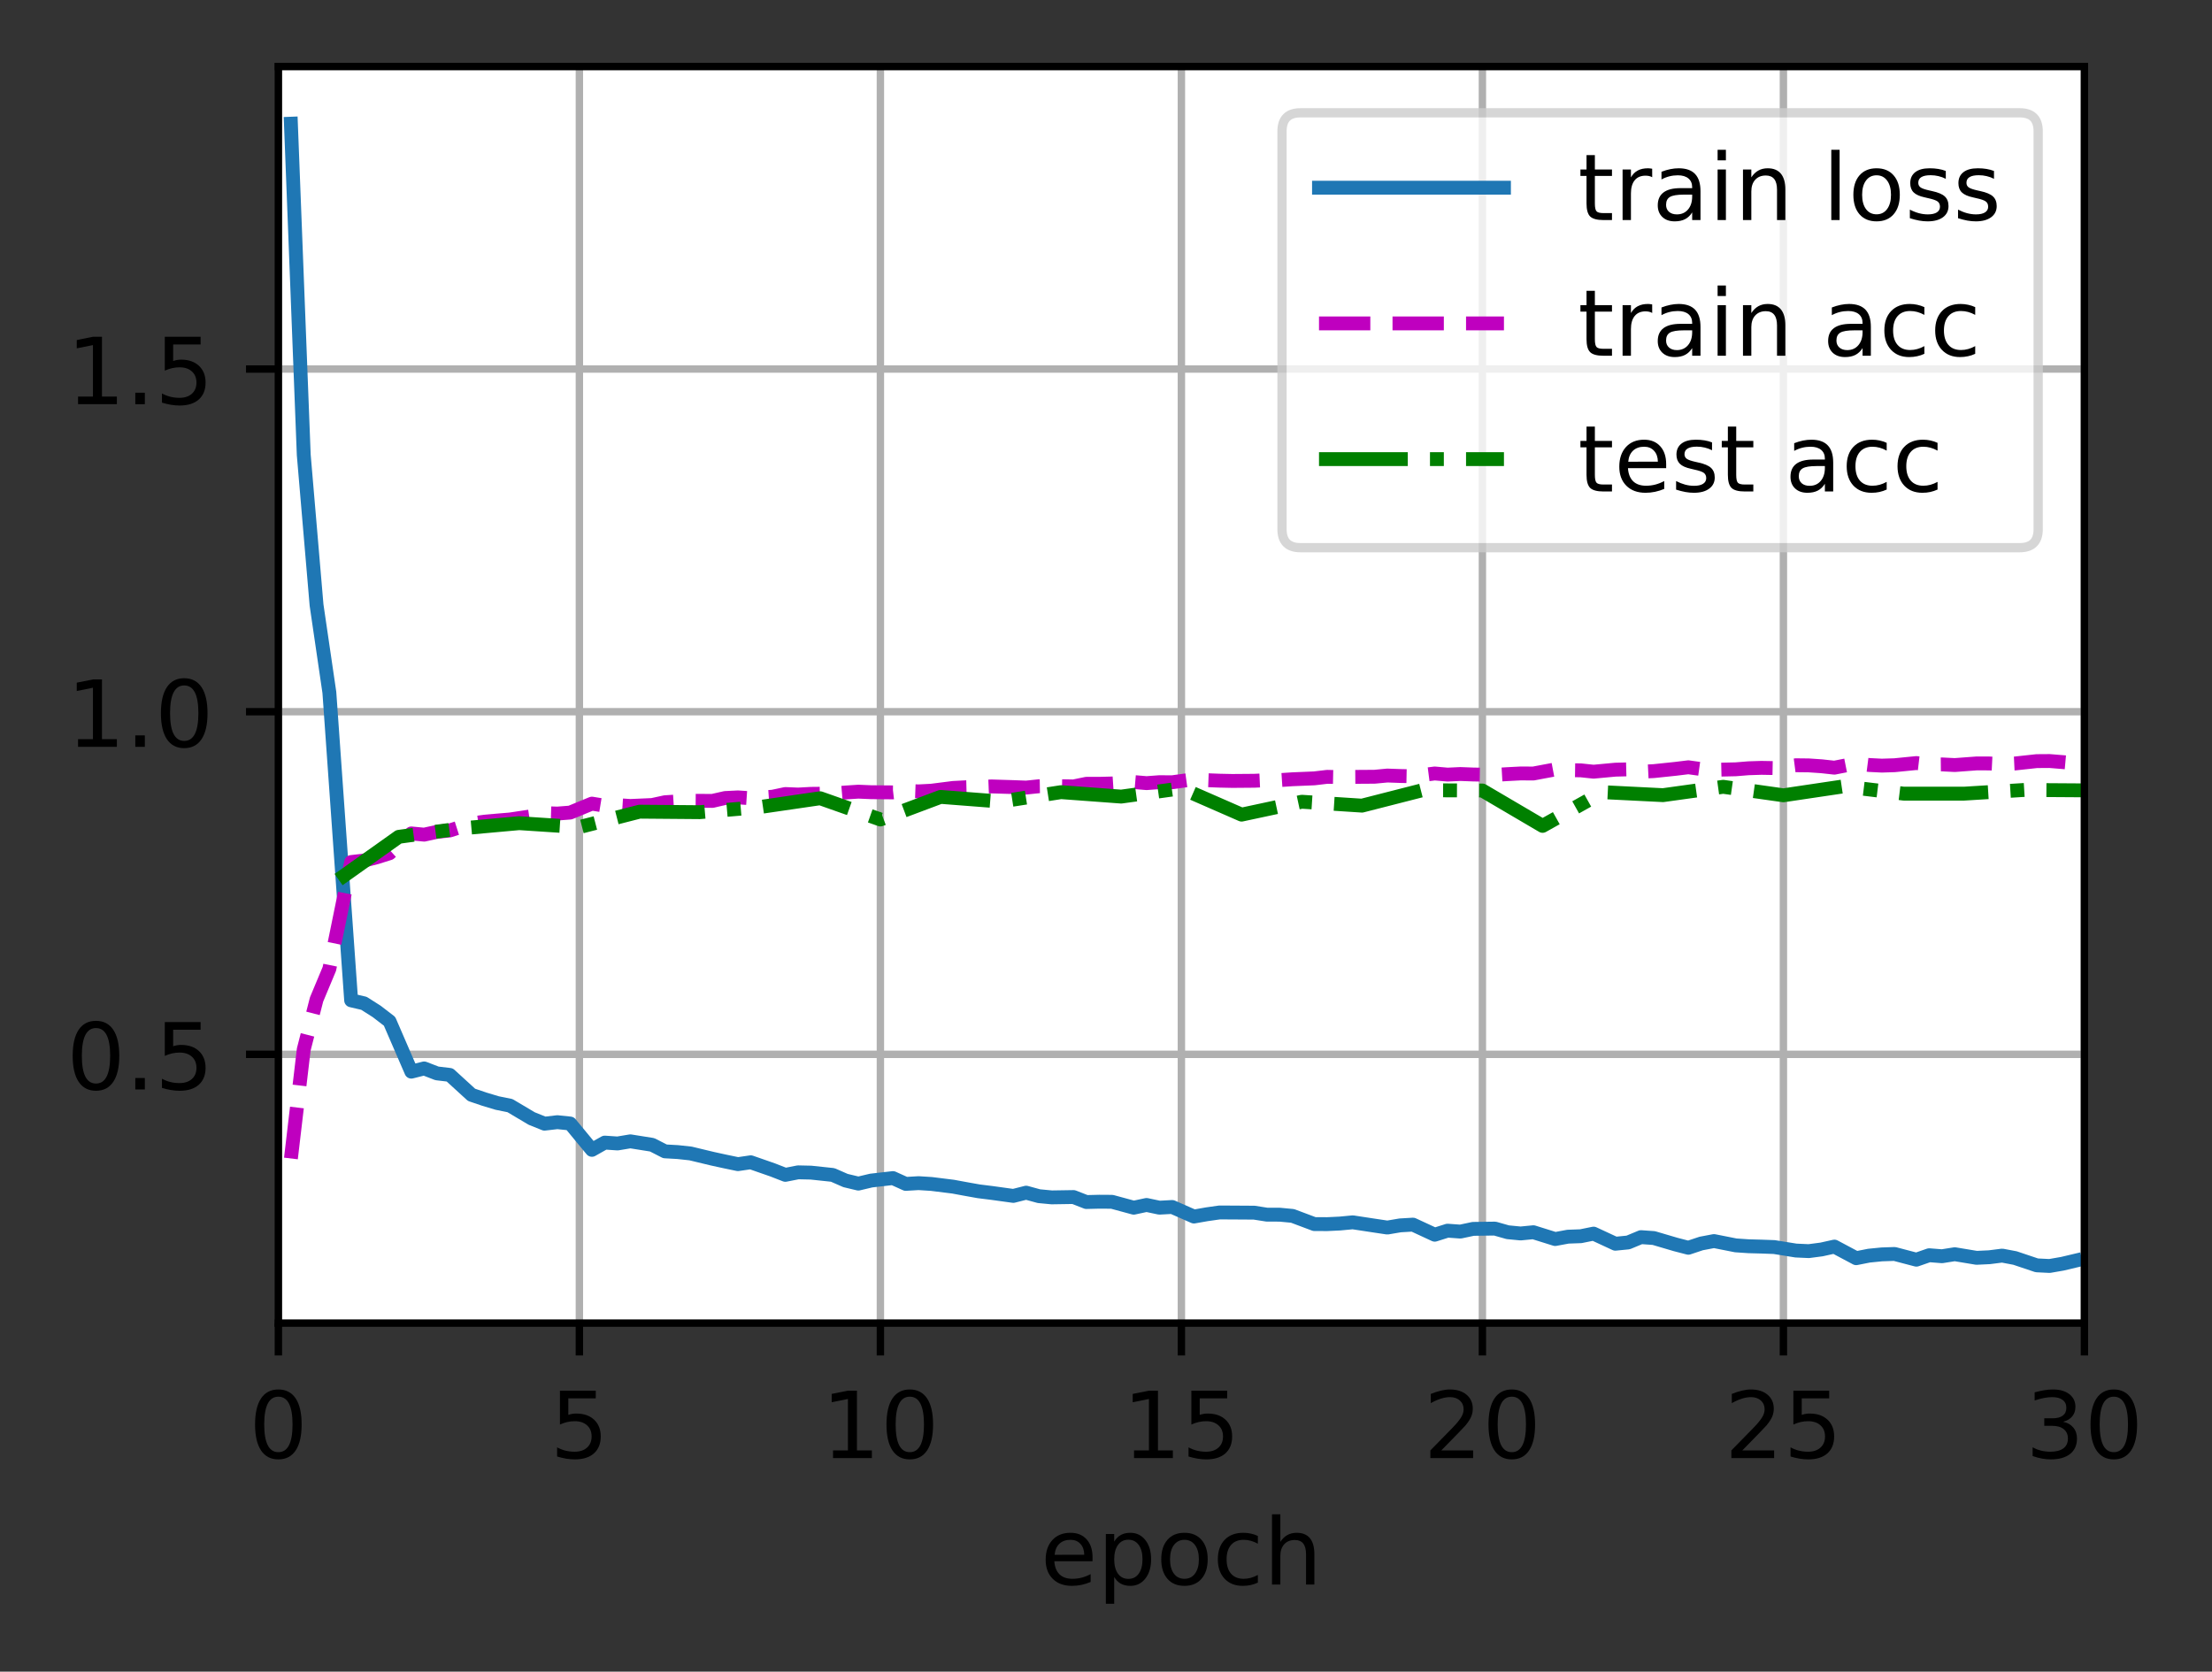 <?xml version="1.0" encoding="UTF-8"?>
<svg xmlns="http://www.w3.org/2000/svg" xmlns:xlink="http://www.w3.org/1999/xlink" width="299pt" height="226pt" viewBox="0 0 299 226" version="1.1">
<rect x="0" y="0" width="299" height="226" fill="#333333" stroke="none"/>
<defs>
<clipPath id="clip1">
  <path d="M 37.629 9 L 39 9 L 39 178.875 L 37.629 178.875 Z M 37.629 9 "/>
</clipPath>
<clipPath id="clip2">
  <path d="M 77 9 L 80 9 L 80 178.875 L 77 178.875 Z M 77 9 "/>
</clipPath>
<clipPath id="clip3">
  <path d="M 118 9 L 120 9 L 120 178.875 L 118 178.875 Z M 118 9 "/>
</clipPath>
<clipPath id="clip4">
  <path d="M 158 9 L 161 9 L 161 178.875 L 158 178.875 Z M 158 9 "/>
</clipPath>
<clipPath id="clip5">
  <path d="M 199 9 L 202 9 L 202 178.875 L 199 178.875 Z M 199 9 "/>
</clipPath>
<clipPath id="clip6">
  <path d="M 240 9 L 242 9 L 242 178.875 L 240 178.875 Z M 240 9 "/>
</clipPath>
<clipPath id="clip7">
  <path d="M 281 9 L 281.754 9 L 281.754 178.875 L 281 178.875 Z M 281 9 "/>
</clipPath>
<clipPath id="clip8">
  <path d="M 37.629 141 L 281.754 141 L 281.754 144 L 37.629 144 Z M 37.629 141 "/>
</clipPath>
<clipPath id="clip9">
  <path d="M 37.629 95 L 281.754 95 L 281.754 97 L 37.629 97 Z M 37.629 95 "/>
</clipPath>
<clipPath id="clip10">
  <path d="M 37.629 49 L 281.754 49 L 281.754 51 L 37.629 51 Z M 37.629 49 "/>
</clipPath>
<clipPath id="clip11">
  <path d="M 38 15 L 281.754 15 L 281.754 173 L 38 173 Z M 38 15 "/>
</clipPath>
<clipPath id="clip12">
  <path d="M 38 101 L 281.754 101 L 281.754 158 L 38 158 Z M 38 101 "/>
</clipPath>
<clipPath id="clip13">
  <path d="M 44 105 L 281.754 105 L 281.754 120 L 44 120 Z M 44 105 "/>
</clipPath>
<filter id="alpha" filterUnits="objectBoundingBox" x="0%" y="0%" width="100%" height="100%">
  <feColorMatrix type="matrix" in="SourceGraphic" values="0 0 0 0 1 0 0 0 0 1 0 0 0 0 1 0 0 0 1 0"/>
</filter>
<mask id="mask0">
  <g filter="url(#alpha)">
<rect x="0" y="0" width="299" height="226" style="fill:rgb(0%,0%,0%);fill-opacity:0.8;stroke:none;"/>
  </g>
</mask>
<clipPath id="clip14">
  <rect x="0" y="0" width="299" height="226"/>
</clipPath>
<g id="surface5" clip-path="url(#clip14)">
<path style="fill-rule:nonzero;fill:rgb(100%,100%,100%);fill-opacity:1;stroke-width:1;stroke-linecap:butt;stroke-linejoin:miter;stroke:rgb(80%,80%,80%);stroke-opacity:1;stroke-miterlimit:4;" d="M 140.634 59.234 L 218.403 59.234 C 219.738 59.234 220.403 58.569 220.403 57.234 L 220.403 14.2 C 220.403 12.866 219.738 12.2 218.403 12.2 L 140.634 12.2 C 139.3 12.2 138.634 12.866 138.634 14.2 L 138.634 57.234 C 138.634 58.569 139.3 59.234 140.634 59.234 Z M 140.634 59.234 " transform="matrix(1.25,0,0,1.25,0,0)"/>
</g>
</defs>
<g id="surface1">
<path style=" stroke:none;fill-rule:nonzero;fill:rgb(100%,100%,100%);fill-opacity:1;" d="M 37.629 178.875 L 281.754 178.875 L 281.754 9 L 37.629 9 Z M 37.629 178.875 "/>
<g clip-path="url(#clip1)" clip-rule="nonzero">
<path style="fill:none;stroke-width:0.8;stroke-linecap:square;stroke-linejoin:round;stroke:rgb(69.02%,69.02%,69.02%);stroke-opacity:1;stroke-miterlimit:4;" d="M 30.103 143.1 L 30.103 7.2 " transform="matrix(1.25,0,0,1.25,0,0)"/>
</g>
<path style="fill:none;stroke-width:0.8;stroke-linecap:butt;stroke-linejoin:round;stroke:rgb(0%,0%,0%);stroke-opacity:1;stroke-miterlimit:4;" d="M 0 0 L 0 3.5 " transform="matrix(1.25,0,0,1.25,37.629,178.875)"/>
<path style=" stroke:none;fill-rule:nonzero;fill:rgb(0%,0%,0%);fill-opacity:1;" d="M 37.625 188.824 C 36.992 188.824 36.516 189.137 36.195 189.762 C 35.875 190.383 35.715 191.324 35.715 192.578 C 35.715 193.824 35.875 194.762 36.195 195.387 C 36.516 196.012 36.992 196.324 37.625 196.324 C 38.266 196.324 38.742 196.012 39.062 195.387 C 39.383 194.762 39.543 193.824 39.543 192.578 C 39.543 191.324 39.383 190.383 39.062 189.762 C 38.742 189.137 38.266 188.824 37.625 188.824 Z M 37.625 187.848 C 38.648 187.848 39.43 188.25 39.969 189.059 C 40.508 189.867 40.773 191.039 40.773 192.578 C 40.773 194.109 40.508 195.281 39.969 196.09 C 39.43 196.898 38.648 197.301 37.625 197.301 C 36.605 197.301 35.824 196.898 35.285 196.09 C 34.746 195.281 34.477 194.109 34.477 192.578 C 34.477 191.039 34.746 189.867 35.285 189.059 C 35.824 188.25 36.605 187.848 37.625 187.848 Z M 37.625 187.848 "/>
<g clip-path="url(#clip2)" clip-rule="nonzero">
<path style="fill:none;stroke-width:0.8;stroke-linecap:square;stroke-linejoin:round;stroke:rgb(69.02%,69.02%,69.02%);stroke-opacity:1;stroke-miterlimit:4;" d="M 62.653 143.1 L 62.653 7.2 " transform="matrix(1.25,0,0,1.25,0,0)"/>
</g>
<path style="fill:none;stroke-width:0.8;stroke-linecap:butt;stroke-linejoin:round;stroke:rgb(0%,0%,0%);stroke-opacity:1;stroke-miterlimit:4;" d="M 0 0 L 0 3.5 " transform="matrix(1.25,0,0,1.25,78.316,178.875)"/>
<path style=" stroke:none;fill-rule:nonzero;fill:rgb(0%,0%,0%);fill-opacity:1;" d="M 75.688 188.012 L 80.531 188.012 L 80.531 189.051 L 76.82 189.051 L 76.82 191.281 C 76.996 191.219 77.176 191.176 77.352 191.145 C 77.531 191.113 77.711 191.102 77.891 191.102 C 78.91 191.102 79.715 191.379 80.309 191.938 C 80.902 192.492 81.203 193.246 81.203 194.199 C 81.203 195.18 80.895 195.941 80.285 196.488 C 79.676 197.031 78.812 197.301 77.703 197.301 C 77.32 197.301 76.93 197.27 76.531 197.203 C 76.137 197.137 75.727 197.039 75.305 196.91 L 75.305 195.672 C 75.672 195.871 76.047 196.02 76.438 196.117 C 76.828 196.215 77.242 196.262 77.68 196.262 C 78.383 196.262 78.938 196.078 79.352 195.707 C 79.762 195.336 79.969 194.836 79.969 194.199 C 79.969 193.566 79.762 193.062 79.352 192.695 C 78.938 192.324 78.383 192.137 77.68 192.137 C 77.348 192.137 77.02 192.172 76.691 192.246 C 76.363 192.32 76.031 192.434 75.688 192.59 Z M 75.688 188.012 "/>
<g clip-path="url(#clip3)" clip-rule="nonzero">
<path style="fill:none;stroke-width:0.8;stroke-linecap:square;stroke-linejoin:round;stroke:rgb(69.02%,69.02%,69.02%);stroke-opacity:1;stroke-miterlimit:4;" d="M 95.203 143.1 L 95.203 7.2 " transform="matrix(1.25,0,0,1.25,0,0)"/>
</g>
<path style="fill:none;stroke-width:0.8;stroke-linecap:butt;stroke-linejoin:round;stroke:rgb(0%,0%,0%);stroke-opacity:1;stroke-miterlimit:4;" d="M 0 0 L 0 3.5 " transform="matrix(1.25,0,0,1.25,119.004,178.875)"/>
<path style=" stroke:none;fill-rule:nonzero;fill:rgb(0%,0%,0%);fill-opacity:1;" d="M 112.602 196.086 L 114.617 196.086 L 114.617 189.133 L 112.422 189.574 L 112.422 188.449 L 114.602 188.012 L 115.836 188.012 L 115.836 196.086 L 117.852 196.086 L 117.852 197.125 L 112.602 197.125 Z M 112.602 196.086 "/>
<path style=" stroke:none;fill-rule:nonzero;fill:rgb(0%,0%,0%);fill-opacity:1;" d="M 122.977 188.824 C 122.344 188.824 121.863 189.137 121.543 189.762 C 121.227 190.383 121.066 191.324 121.066 192.578 C 121.066 193.824 121.227 194.762 121.543 195.387 C 121.863 196.012 122.344 196.324 122.977 196.324 C 123.617 196.324 124.094 196.012 124.414 195.387 C 124.734 194.762 124.895 193.824 124.895 192.578 C 124.895 191.324 124.734 190.383 124.414 189.762 C 124.094 189.137 123.617 188.824 122.977 188.824 Z M 122.977 187.848 C 124 187.848 124.777 188.25 125.316 189.059 C 125.855 189.867 126.125 191.039 126.125 192.578 C 126.125 194.109 125.855 195.281 125.316 196.09 C 124.777 196.898 124 197.301 122.977 197.301 C 121.957 197.301 121.176 196.898 120.637 196.09 C 120.098 195.281 119.828 194.109 119.828 192.578 C 119.828 191.039 120.098 189.867 120.637 189.059 C 121.176 188.25 121.957 187.848 122.977 187.848 Z M 122.977 187.848 "/>
<g clip-path="url(#clip4)" clip-rule="nonzero">
<path style="fill:none;stroke-width:0.8;stroke-linecap:square;stroke-linejoin:round;stroke:rgb(69.02%,69.02%,69.02%);stroke-opacity:1;stroke-miterlimit:4;" d="M 127.753 143.1 L 127.753 7.2 " transform="matrix(1.25,0,0,1.25,0,0)"/>
</g>
<path style="fill:none;stroke-width:0.8;stroke-linecap:butt;stroke-linejoin:round;stroke:rgb(0%,0%,0%);stroke-opacity:1;stroke-miterlimit:4;" d="M 0 0 L 0 3.5 " transform="matrix(1.25,0,0,1.25,159.691,178.875)"/>
<path style=" stroke:none;fill-rule:nonzero;fill:rgb(0%,0%,0%);fill-opacity:1;" d="M 153.289 196.086 L 155.305 196.086 L 155.305 189.133 L 153.109 189.574 L 153.109 188.449 L 155.289 188.012 L 156.523 188.012 L 156.523 196.086 L 158.539 196.086 L 158.539 197.125 L 153.289 197.125 Z M 153.289 196.086 "/>
<path style=" stroke:none;fill-rule:nonzero;fill:rgb(0%,0%,0%);fill-opacity:1;" d="M 161.039 188.012 L 165.879 188.012 L 165.879 189.051 L 162.168 189.051 L 162.168 191.281 C 162.348 191.219 162.527 191.176 162.703 191.145 C 162.883 191.113 163.062 191.102 163.242 191.102 C 164.262 191.102 165.066 191.379 165.66 191.938 C 166.254 192.492 166.551 193.246 166.551 194.199 C 166.551 195.18 166.246 195.941 165.637 196.488 C 165.027 197.031 164.164 197.301 163.055 197.301 C 162.672 197.301 162.281 197.27 161.883 197.203 C 161.488 197.137 161.078 197.039 160.656 196.91 L 160.656 195.672 C 161.023 195.871 161.398 196.02 161.789 196.117 C 162.18 196.215 162.594 196.262 163.027 196.262 C 163.734 196.262 164.289 196.078 164.699 195.707 C 165.113 195.336 165.316 194.836 165.316 194.199 C 165.316 193.566 165.113 193.062 164.699 192.695 C 164.289 192.324 163.734 192.137 163.027 192.137 C 162.699 192.137 162.371 192.172 162.043 192.246 C 161.715 192.32 161.383 192.434 161.039 192.59 Z M 161.039 188.012 "/>
<g clip-path="url(#clip5)" clip-rule="nonzero">
<path style="fill:none;stroke-width:0.8;stroke-linecap:square;stroke-linejoin:round;stroke:rgb(69.02%,69.02%,69.02%);stroke-opacity:1;stroke-miterlimit:4;" d="M 160.303 143.1 L 160.303 7.2 " transform="matrix(1.25,0,0,1.25,0,0)"/>
</g>
<path style="fill:none;stroke-width:0.8;stroke-linecap:butt;stroke-linejoin:round;stroke:rgb(0%,0%,0%);stroke-opacity:1;stroke-miterlimit:4;" d="M 0 0 L 0 3.5 " transform="matrix(1.25,0,0,1.25,200.379,178.875)"/>
<path style=" stroke:none;fill-rule:nonzero;fill:rgb(0%,0%,0%);fill-opacity:1;" d="M 194.824 196.086 L 199.125 196.086 L 199.125 197.125 L 193.344 197.125 L 193.344 196.086 C 193.809 195.602 194.445 194.953 195.254 194.137 C 196.062 193.32 196.57 192.793 196.777 192.559 C 197.172 192.113 197.445 191.738 197.602 191.434 C 197.762 191.125 197.84 190.824 197.84 190.527 C 197.84 190.043 197.672 189.648 197.328 189.344 C 196.992 189.035 196.547 188.883 196 188.883 C 195.617 188.883 195.207 188.949 194.777 189.086 C 194.348 189.219 193.891 189.422 193.402 189.695 L 193.402 188.449 C 193.898 188.25 194.363 188.102 194.793 188 C 195.227 187.898 195.621 187.848 195.977 187.848 C 196.922 187.848 197.676 188.082 198.234 188.555 C 198.797 189.027 199.078 189.656 199.078 190.445 C 199.078 190.82 199.008 191.176 198.867 191.512 C 198.727 191.848 198.473 192.242 198.102 192.699 C 198 192.816 197.676 193.156 197.133 193.723 C 196.586 194.285 195.816 195.074 194.824 196.086 Z M 194.824 196.086 "/>
<path style=" stroke:none;fill-rule:nonzero;fill:rgb(0%,0%,0%);fill-opacity:1;" d="M 204.352 188.824 C 203.719 188.824 203.238 189.137 202.918 189.762 C 202.602 190.383 202.441 191.324 202.441 192.578 C 202.441 193.824 202.602 194.762 202.918 195.387 C 203.238 196.012 203.719 196.324 204.352 196.324 C 204.992 196.324 205.469 196.012 205.789 195.387 C 206.109 194.762 206.27 193.824 206.27 192.578 C 206.27 191.324 206.109 190.383 205.789 189.762 C 205.469 189.137 204.992 188.824 204.352 188.824 Z M 204.352 187.848 C 205.375 187.848 206.152 188.25 206.691 189.059 C 207.23 189.867 207.5 191.039 207.5 192.578 C 207.5 194.109 207.23 195.281 206.691 196.09 C 206.152 196.898 205.375 197.301 204.352 197.301 C 203.332 197.301 202.551 196.898 202.012 196.09 C 201.473 195.281 201.203 194.109 201.203 192.578 C 201.203 191.039 201.473 189.867 202.012 189.059 C 202.551 188.25 203.332 187.848 204.352 187.848 Z M 204.352 187.848 "/>
<g clip-path="url(#clip6)" clip-rule="nonzero">
<path style="fill:none;stroke-width:0.8;stroke-linecap:square;stroke-linejoin:round;stroke:rgb(69.02%,69.02%,69.02%);stroke-opacity:1;stroke-miterlimit:4;" d="M 192.853 143.1 L 192.853 7.2 " transform="matrix(1.25,0,0,1.25,0,0)"/>
</g>
<path style="fill:none;stroke-width:0.8;stroke-linecap:butt;stroke-linejoin:round;stroke:rgb(0%,0%,0%);stroke-opacity:1;stroke-miterlimit:4;" d="M 0 0 L 0 3.5 " transform="matrix(1.25,0,0,1.25,241.066,178.875)"/>
<path style=" stroke:none;fill-rule:nonzero;fill:rgb(0%,0%,0%);fill-opacity:1;" d="M 235.512 196.086 L 239.812 196.086 L 239.812 197.125 L 234.031 197.125 L 234.031 196.086 C 234.496 195.602 235.133 194.953 235.941 194.137 C 236.75 193.32 237.258 192.793 237.465 192.559 C 237.859 192.113 238.133 191.738 238.289 191.434 C 238.449 191.125 238.527 190.824 238.527 190.527 C 238.527 190.043 238.359 189.648 238.016 189.344 C 237.68 189.035 237.234 188.883 236.688 188.883 C 236.305 188.883 235.895 188.949 235.465 189.086 C 235.035 189.219 234.578 189.422 234.09 189.695 L 234.09 188.449 C 234.586 188.25 235.051 188.102 235.48 188 C 235.914 187.898 236.309 187.848 236.664 187.848 C 237.609 187.848 238.363 188.082 238.922 188.555 C 239.484 189.027 239.766 189.656 239.766 190.445 C 239.766 190.82 239.695 191.176 239.555 191.512 C 239.414 191.848 239.16 192.242 238.789 192.699 C 238.688 192.816 238.363 193.156 237.82 193.723 C 237.273 194.285 236.504 195.074 235.512 196.086 Z M 235.512 196.086 "/>
<path style=" stroke:none;fill-rule:nonzero;fill:rgb(0%,0%,0%);fill-opacity:1;" d="M 242.414 188.012 L 247.254 188.012 L 247.254 189.051 L 243.543 189.051 L 243.543 191.281 C 243.723 191.219 243.902 191.176 244.078 191.145 C 244.258 191.113 244.438 191.102 244.617 191.102 C 245.637 191.102 246.441 191.379 247.035 191.938 C 247.629 192.492 247.926 193.246 247.926 194.199 C 247.926 195.18 247.621 195.941 247.012 196.488 C 246.402 197.031 245.539 197.301 244.43 197.301 C 244.047 197.301 243.656 197.27 243.258 197.203 C 242.863 197.137 242.453 197.039 242.031 196.91 L 242.031 195.672 C 242.398 195.871 242.773 196.02 243.164 196.117 C 243.555 196.215 243.969 196.262 244.402 196.262 C 245.109 196.262 245.664 196.078 246.074 195.707 C 246.488 195.336 246.691 194.836 246.691 194.199 C 246.691 193.566 246.488 193.062 246.074 192.695 C 245.664 192.324 245.109 192.137 244.402 192.137 C 244.074 192.137 243.746 192.172 243.418 192.246 C 243.09 192.32 242.758 192.434 242.414 192.59 Z M 242.414 188.012 "/>
<g clip-path="url(#clip7)" clip-rule="nonzero">
<path style="fill:none;stroke-width:0.8;stroke-linecap:square;stroke-linejoin:round;stroke:rgb(69.02%,69.02%,69.02%);stroke-opacity:1;stroke-miterlimit:4;" d="M 225.403 143.1 L 225.403 7.2 " transform="matrix(1.25,0,0,1.25,0,0)"/>
</g>
<path style="fill:none;stroke-width:0.8;stroke-linecap:butt;stroke-linejoin:round;stroke:rgb(0%,0%,0%);stroke-opacity:1;stroke-miterlimit:4;" d="M 0 0 L 0 3.5 " transform="matrix(1.25,0,0,1.25,281.754,178.875)"/>
<path style=" stroke:none;fill-rule:nonzero;fill:rgb(0%,0%,0%);fill-opacity:1;" d="M 278.875 192.211 C 279.461 192.336 279.922 192.598 280.254 193 C 280.586 193.398 280.75 193.891 280.75 194.477 C 280.75 195.375 280.441 196.07 279.824 196.562 C 279.207 197.055 278.328 197.301 277.188 197.301 C 276.805 197.301 276.414 197.262 276.008 197.188 C 275.602 197.113 275.184 197 274.754 196.848 L 274.754 195.66 C 275.094 195.859 275.469 196.008 275.875 196.109 C 276.281 196.211 276.707 196.262 277.152 196.262 C 277.926 196.262 278.512 196.109 278.918 195.805 C 279.324 195.5 279.523 195.059 279.523 194.477 C 279.523 193.938 279.336 193.516 278.961 193.215 C 278.586 192.91 278.062 192.762 277.391 192.762 L 276.328 192.762 L 276.328 191.746 L 277.438 191.746 C 278.047 191.746 278.508 191.625 278.828 191.383 C 279.152 191.141 279.312 190.793 279.312 190.336 C 279.312 189.867 279.148 189.512 278.812 189.262 C 278.484 189.008 278.008 188.883 277.391 188.883 C 277.051 188.883 276.688 188.922 276.305 188.996 C 275.914 189.066 275.492 189.18 275.027 189.336 L 275.027 188.238 C 275.496 188.105 275.934 188.008 276.344 187.945 C 276.754 187.879 277.137 187.848 277.5 187.848 C 278.438 187.848 279.176 188.059 279.719 188.484 C 280.266 188.91 280.539 189.484 280.539 190.207 C 280.539 190.711 280.395 191.141 280.105 191.488 C 279.816 191.836 279.406 192.074 278.875 192.211 Z M 278.875 192.211 "/>
<path style=" stroke:none;fill-rule:nonzero;fill:rgb(0%,0%,0%);fill-opacity:1;" d="M 285.727 188.824 C 285.094 188.824 284.613 189.137 284.293 189.762 C 283.977 190.383 283.816 191.324 283.816 192.578 C 283.816 193.824 283.977 194.762 284.293 195.387 C 284.613 196.012 285.094 196.324 285.727 196.324 C 286.367 196.324 286.844 196.012 287.164 195.387 C 287.484 194.762 287.645 193.824 287.645 192.578 C 287.645 191.324 287.484 190.383 287.164 189.762 C 286.844 189.137 286.367 188.824 285.727 188.824 Z M 285.727 187.848 C 286.75 187.848 287.527 188.25 288.066 189.059 C 288.605 189.867 288.875 191.039 288.875 192.578 C 288.875 194.109 288.605 195.281 288.066 196.09 C 287.527 196.898 286.75 197.301 285.727 197.301 C 284.707 197.301 283.926 196.898 283.387 196.09 C 282.848 195.281 282.578 194.109 282.578 192.578 C 282.578 191.039 282.848 189.867 283.387 189.059 C 283.926 188.25 284.707 187.848 285.727 187.848 Z M 285.727 187.848 "/>
<path style=" stroke:none;fill-rule:nonzero;fill:rgb(0%,0%,0%);fill-opacity:1;" d="M 147.68 210.523 L 147.68 211.07 L 142.516 211.07 C 142.566 211.844 142.801 212.434 143.219 212.84 C 143.633 213.242 144.215 213.445 144.961 213.445 C 145.391 213.445 145.809 213.395 146.211 213.289 C 146.617 213.184 147.02 213.023 147.422 212.812 L 147.422 213.875 C 147.016 214.043 146.602 214.176 146.18 214.266 C 145.758 214.355 145.328 214.398 144.891 214.398 C 143.801 214.398 142.938 214.082 142.301 213.449 C 141.664 212.812 141.344 211.953 141.344 210.871 C 141.344 209.75 141.648 208.863 142.25 208.207 C 142.855 207.551 143.672 207.223 144.695 207.223 C 145.617 207.223 146.344 207.516 146.879 208.109 C 147.414 208.699 147.68 209.504 147.68 210.523 Z M 146.559 210.191 C 146.551 209.578 146.379 209.09 146.043 208.723 C 145.707 208.355 145.262 208.172 144.711 208.172 C 144.082 208.172 143.582 208.348 143.203 208.703 C 142.828 209.059 142.613 209.555 142.555 210.199 Z M 146.559 210.191 "/>
<path style=" stroke:none;fill-rule:nonzero;fill:rgb(0%,0%,0%);fill-opacity:1;" d="M 150.609 213.195 L 150.609 216.82 L 149.48 216.82 L 149.48 207.387 L 150.609 207.387 L 150.609 208.422 C 150.848 208.016 151.145 207.715 151.504 207.52 C 151.867 207.32 152.297 207.223 152.797 207.223 C 153.625 207.223 154.301 207.551 154.82 208.211 C 155.34 208.867 155.598 209.734 155.598 210.809 C 155.598 211.883 155.34 212.75 154.82 213.41 C 154.301 214.07 153.625 214.398 152.797 214.398 C 152.297 214.398 151.867 214.301 151.504 214.102 C 151.145 213.902 150.848 213.602 150.609 213.195 Z M 154.434 210.809 C 154.434 209.984 154.262 209.336 153.922 208.867 C 153.582 208.395 153.117 208.16 152.523 208.16 C 151.926 208.16 151.461 208.395 151.121 208.867 C 150.781 209.336 150.609 209.984 150.609 210.809 C 150.609 211.633 150.781 212.281 151.121 212.754 C 151.461 213.223 151.926 213.457 152.523 213.457 C 153.117 213.457 153.582 213.223 153.922 212.754 C 154.262 212.281 154.434 211.633 154.434 210.809 Z M 154.434 210.809 "/>
<path style=" stroke:none;fill-rule:nonzero;fill:rgb(0%,0%,0%);fill-opacity:1;" d="M 160.109 208.172 C 159.508 208.172 159.031 208.406 158.68 208.879 C 158.328 209.348 158.156 209.992 158.156 210.809 C 158.156 211.625 158.328 212.27 158.676 212.742 C 159.023 213.211 159.5 213.445 160.109 213.445 C 160.707 213.445 161.18 213.211 161.531 212.738 C 161.879 212.266 162.055 211.621 162.055 210.809 C 162.055 210 161.879 209.355 161.531 208.883 C 161.18 208.41 160.707 208.172 160.109 208.172 Z M 160.109 207.223 C 161.086 207.223 161.852 207.539 162.406 208.176 C 162.969 208.809 163.246 209.688 163.246 210.809 C 163.246 211.926 162.969 212.805 162.406 213.445 C 161.852 214.082 161.086 214.398 160.109 214.398 C 159.125 214.398 158.359 214.082 157.805 213.445 C 157.25 212.805 156.969 211.926 156.969 210.809 C 156.969 209.688 157.25 208.809 157.805 208.176 C 158.359 207.539 159.125 207.223 160.109 207.223 Z M 160.109 207.223 "/>
<path style=" stroke:none;fill-rule:nonzero;fill:rgb(0%,0%,0%);fill-opacity:1;" d="M 170.027 207.648 L 170.027 208.699 C 169.707 208.523 169.391 208.391 169.07 208.305 C 168.754 208.215 168.43 208.172 168.105 208.172 C 167.375 208.172 166.809 208.402 166.406 208.867 C 166.004 209.328 165.801 209.973 165.801 210.809 C 165.801 211.645 166.004 212.293 166.406 212.754 C 166.809 213.215 167.375 213.445 168.105 213.445 C 168.43 213.445 168.754 213.402 169.07 213.316 C 169.391 213.227 169.707 213.098 170.027 212.922 L 170.027 213.961 C 169.711 214.105 169.387 214.215 169.051 214.289 C 168.719 214.363 168.359 214.398 167.98 214.398 C 166.953 214.398 166.133 214.074 165.527 213.43 C 164.922 212.781 164.617 211.906 164.617 210.809 C 164.617 209.695 164.926 208.816 165.535 208.18 C 166.148 207.539 166.988 207.223 168.055 207.223 C 168.402 207.223 168.738 207.258 169.066 207.328 C 169.398 207.398 169.715 207.504 170.027 207.648 Z M 170.027 207.648 "/>
<path style=" stroke:none;fill-rule:nonzero;fill:rgb(0%,0%,0%);fill-opacity:1;" d="M 177.664 210.094 L 177.664 214.223 L 176.539 214.223 L 176.539 210.133 C 176.539 209.484 176.414 209 176.16 208.68 C 175.91 208.359 175.531 208.199 175.027 208.199 C 174.418 208.199 173.941 208.391 173.59 208.777 C 173.242 209.164 173.066 209.691 173.066 210.359 L 173.066 214.223 L 171.938 214.223 L 171.938 204.723 L 173.066 204.723 L 173.066 208.449 C 173.336 208.035 173.652 207.73 174.016 207.527 C 174.379 207.324 174.801 207.223 175.277 207.223 C 176.062 207.223 176.656 207.465 177.059 207.949 C 177.461 208.434 177.664 209.148 177.664 210.094 Z M 177.664 210.094 "/>
<g clip-path="url(#clip8)" clip-rule="nonzero">
<path style="fill:none;stroke-width:0.8;stroke-linecap:square;stroke-linejoin:round;stroke:rgb(69.02%,69.02%,69.02%);stroke-opacity:1;stroke-miterlimit:4;" d="M 30.103 114.031 L 225.403 114.031 " transform="matrix(1.25,0,0,1.25,0,0)"/>
</g>
<path style="fill:none;stroke-width:0.8;stroke-linecap:butt;stroke-linejoin:round;stroke:rgb(0%,0%,0%);stroke-opacity:1;stroke-miterlimit:4;" d="M 0 -0 L -3.5 -0 " transform="matrix(1.25,0,0,1.25,37.629,142.539)"/>
<path style=" stroke:none;fill-rule:nonzero;fill:rgb(0%,0%,0%);fill-opacity:1;" d="M 12.973 138.988 C 12.34 138.988 11.859 139.301 11.539 139.926 C 11.223 140.547 11.062 141.488 11.062 142.742 C 11.062 143.988 11.223 144.926 11.539 145.551 C 11.859 146.176 12.34 146.488 12.973 146.488 C 13.613 146.488 14.09 146.176 14.41 145.551 C 14.73 144.926 14.891 143.988 14.891 142.742 C 14.891 141.488 14.73 140.547 14.41 139.926 C 14.09 139.301 13.613 138.988 12.973 138.988 Z M 12.973 138.012 C 13.996 138.012 14.773 138.414 15.312 139.223 C 15.852 140.031 16.125 141.203 16.125 142.742 C 16.125 144.273 15.852 145.445 15.312 146.254 C 14.773 147.062 13.996 147.465 12.973 147.465 C 11.953 147.465 11.172 147.062 10.633 146.254 C 10.094 145.445 9.824 144.273 9.824 142.742 C 9.824 141.203 10.094 140.031 10.633 139.223 C 11.172 138.414 11.953 138.012 12.973 138.012 Z M 12.973 138.012 "/>
<path style=" stroke:none;fill-rule:nonzero;fill:rgb(0%,0%,0%);fill-opacity:1;" d="M 18.289 145.738 L 19.578 145.738 L 19.578 147.289 L 18.289 147.289 Z M 18.289 145.738 "/>
<path style=" stroke:none;fill-rule:nonzero;fill:rgb(0%,0%,0%);fill-opacity:1;" d="M 22.277 138.176 L 27.117 138.176 L 27.117 139.215 L 23.406 139.215 L 23.406 141.445 C 23.582 141.387 23.762 141.34 23.941 141.309 C 24.121 141.281 24.301 141.266 24.48 141.266 C 25.496 141.266 26.301 141.543 26.895 142.102 C 27.488 142.656 27.789 143.414 27.789 144.363 C 27.789 145.344 27.48 146.105 26.871 146.652 C 26.262 147.195 25.398 147.465 24.289 147.465 C 23.906 147.465 23.516 147.434 23.121 147.367 C 22.723 147.305 22.312 147.207 21.891 147.074 L 21.891 145.836 C 22.258 146.035 22.637 146.184 23.027 146.281 C 23.418 146.379 23.828 146.426 24.266 146.426 C 24.969 146.426 25.527 146.242 25.938 145.871 C 26.348 145.504 26.555 145 26.555 144.363 C 26.555 143.73 26.348 143.227 25.938 142.859 C 25.527 142.488 24.969 142.301 24.266 142.301 C 23.934 142.301 23.605 142.34 23.277 142.41 C 22.949 142.484 22.617 142.598 22.277 142.754 Z M 22.277 138.176 "/>
<g clip-path="url(#clip9)" clip-rule="nonzero">
<path style="fill:none;stroke-width:0.8;stroke-linecap:square;stroke-linejoin:round;stroke:rgb(69.02%,69.02%,69.02%);stroke-opacity:1;stroke-miterlimit:4;" d="M 30.103 76.975 L 225.403 76.975 " transform="matrix(1.25,0,0,1.25,0,0)"/>
</g>
<path style="fill:none;stroke-width:0.8;stroke-linecap:butt;stroke-linejoin:round;stroke:rgb(0%,0%,0%);stroke-opacity:1;stroke-miterlimit:4;" d="M 0 0.001 L -3.5 0.001 " transform="matrix(1.25,0,0,1.25,37.629,96.218)"/>
<path style=" stroke:none;fill-rule:nonzero;fill:rgb(0%,0%,0%);fill-opacity:1;" d="M 10.551 99.93 L 12.562 99.93 L 12.562 92.977 L 10.375 93.418 L 10.375 92.293 L 12.555 91.855 L 13.785 91.855 L 13.785 99.93 L 15.797 99.93 L 15.797 100.969 L 10.551 100.969 Z M 10.551 99.93 "/>
<path style=" stroke:none;fill-rule:nonzero;fill:rgb(0%,0%,0%);fill-opacity:1;" d="M 18.289 99.418 L 19.578 99.418 L 19.578 100.969 L 18.289 100.969 Z M 18.289 99.418 "/>
<path style=" stroke:none;fill-rule:nonzero;fill:rgb(0%,0%,0%);fill-opacity:1;" d="M 24.898 92.668 C 24.266 92.668 23.789 92.98 23.469 93.605 C 23.148 94.227 22.988 95.168 22.988 96.422 C 22.988 97.668 23.148 98.605 23.469 99.23 C 23.789 99.855 24.266 100.168 24.898 100.168 C 25.539 100.168 26.016 99.855 26.336 99.23 C 26.656 98.605 26.816 97.668 26.816 96.422 C 26.816 95.168 26.656 94.227 26.336 93.605 C 26.016 92.98 25.539 92.668 24.898 92.668 Z M 24.898 91.691 C 25.922 91.691 26.703 92.094 27.242 92.902 C 27.781 93.711 28.051 94.883 28.051 96.422 C 28.051 97.953 27.781 99.125 27.242 99.934 C 26.703 100.742 25.922 101.145 24.898 101.145 C 23.879 101.145 23.098 100.742 22.559 99.934 C 22.02 99.125 21.75 97.953 21.75 96.422 C 21.75 94.883 22.02 93.711 22.559 92.902 C 23.098 92.094 23.879 91.691 24.898 91.691 Z M 24.898 91.691 "/>
<g clip-path="url(#clip10)" clip-rule="nonzero">
<path style="fill:none;stroke-width:0.8;stroke-linecap:square;stroke-linejoin:round;stroke:rgb(69.02%,69.02%,69.02%);stroke-opacity:1;stroke-miterlimit:4;" d="M 30.103 39.916 L 225.403 39.916 " transform="matrix(1.25,0,0,1.25,0,0)"/>
</g>
<path style="fill:none;stroke-width:0.8;stroke-linecap:butt;stroke-linejoin:round;stroke:rgb(0%,0%,0%);stroke-opacity:1;stroke-miterlimit:4;" d="M 0 -0.001 L -3.5 -0.001 " transform="matrix(1.25,0,0,1.25,37.629,49.896)"/>
<path style=" stroke:none;fill-rule:nonzero;fill:rgb(0%,0%,0%);fill-opacity:1;" d="M 10.551 53.609 L 12.562 53.609 L 12.562 46.656 L 10.375 47.094 L 10.375 45.973 L 12.555 45.531 L 13.785 45.531 L 13.785 53.609 L 15.797 53.609 L 15.797 54.645 L 10.551 54.645 Z M 10.551 53.609 "/>
<path style=" stroke:none;fill-rule:nonzero;fill:rgb(0%,0%,0%);fill-opacity:1;" d="M 18.289 53.094 L 19.578 53.094 L 19.578 54.645 L 18.289 54.645 Z M 18.289 53.094 "/>
<path style=" stroke:none;fill-rule:nonzero;fill:rgb(0%,0%,0%);fill-opacity:1;" d="M 22.277 45.531 L 27.117 45.531 L 27.117 46.57 L 23.406 46.57 L 23.406 48.805 C 23.582 48.742 23.762 48.695 23.941 48.668 C 24.121 48.637 24.301 48.621 24.48 48.621 C 25.496 48.621 26.301 48.902 26.895 49.457 C 27.488 50.016 27.789 50.77 27.789 51.723 C 27.789 52.703 27.48 53.465 26.871 54.008 C 26.262 54.551 25.398 54.824 24.289 54.824 C 23.906 54.824 23.516 54.789 23.121 54.727 C 22.723 54.66 22.312 54.562 21.891 54.434 L 21.891 53.191 C 22.258 53.391 22.637 53.539 23.027 53.637 C 23.418 53.734 23.828 53.785 24.266 53.785 C 24.969 53.785 25.527 53.598 25.938 53.23 C 26.348 52.859 26.555 52.355 26.555 51.723 C 26.555 51.086 26.348 50.586 25.938 50.215 C 25.527 49.844 24.969 49.66 24.266 49.66 C 23.934 49.66 23.605 49.695 23.277 49.77 C 22.949 49.84 22.617 49.957 22.277 50.109 Z M 22.277 45.531 "/>
<g clip-path="url(#clip11)" clip-rule="nonzero">
<path style="fill:none;stroke-width:1.5;stroke-linecap:square;stroke-linejoin:round;stroke:rgb(12.157%,46.667%,70.588%);stroke-opacity:1;stroke-miterlimit:4;" d="M 31.459 13.378 L 32.847 49.203 L 34.231 65.438 L 35.616 74.891 L 37.972 108.191 L 39.356 108.513 L 40.741 109.394 L 42.125 110.459 L 44.481 115.906 L 45.866 115.556 L 47.25 116.091 L 48.634 116.256 L 50.991 118.412 L 52.375 118.881 L 53.759 119.297 L 55.147 119.578 L 57.5 120.975 L 58.884 121.531 L 60.272 121.369 L 61.656 121.513 L 64.009 124.362 L 65.397 123.578 L 66.781 123.672 L 68.166 123.441 L 70.522 123.816 L 71.906 124.525 L 73.291 124.603 L 74.675 124.753 L 77.031 125.319 L 78.416 125.622 L 79.8 125.909 L 81.184 125.706 L 83.541 126.528 L 84.925 127.066 L 86.309 126.794 L 87.697 126.825 L 90.05 127.075 L 91.434 127.681 L 92.822 128.012 L 94.206 127.684 L 96.559 127.416 L 97.947 128.044 L 99.331 127.963 L 100.716 128.05 L 103.072 128.344 L 104.456 128.6 L 105.841 128.847 L 107.225 129.019 L 109.581 129.344 L 110.966 128.994 L 112.35 129.372 L 113.734 129.503 L 116.091 129.466 L 117.475 130.006 L 118.859 129.972 L 120.247 129.981 L 122.6 130.619 L 123.984 130.322 L 125.372 130.616 L 126.756 130.541 L 129.109 131.575 L 130.497 131.331 L 131.881 131.134 L 133.266 131.141 L 135.622 131.156 L 137.006 131.372 L 138.391 131.375 L 139.775 131.506 L 142.131 132.391 L 143.516 132.397 L 144.9 132.331 L 146.284 132.2 L 148.641 132.559 L 150.025 132.766 L 151.409 132.531 L 152.797 132.45 L 155.15 133.541 L 156.534 133.103 L 157.922 133.203 L 159.306 132.909 L 161.659 132.878 L 163.047 133.272 L 164.431 133.406 L 165.816 133.272 L 168.172 134.009 L 169.556 133.753 L 170.941 133.703 L 172.325 133.422 L 174.681 134.516 L 176.066 134.378 L 177.45 133.803 L 178.834 133.9 L 181.191 134.594 L 182.575 134.953 L 183.959 134.491 L 185.347 134.228 L 187.7 134.694 L 189.084 134.787 L 190.472 134.825 L 191.856 134.875 L 194.209 135.253 L 195.597 135.316 L 196.981 135.134 L 198.366 134.825 L 200.722 136.081 L 202.106 135.806 L 203.491 135.669 L 204.875 135.622 L 207.231 136.241 L 208.616 135.759 L 210 135.869 L 211.384 135.65 L 213.741 136.041 L 215.125 135.975 L 216.509 135.8 L 217.897 136.062 L 220.25 136.853 L 221.634 136.922 L 223.022 136.681 L 224.406 136.353 " transform="matrix(1.25,0,0,1.25,0,0)"/>
</g>
<g clip-path="url(#clip12)" clip-rule="nonzero">
<path style="fill:none;stroke-width:1.5;stroke-linecap:butt;stroke-linejoin:round;stroke:rgb(74.902%,0%,74.902%);stroke-opacity:1;stroke-dasharray:5.55,2.4;stroke-miterlimit:4;" d="M 31.459 125.294 L 32.847 113.503 L 34.231 108.1 L 35.616 104.787 L 37.972 93.234 L 39.356 93.075 L 40.741 92.719 L 42.125 92.284 L 44.481 90.141 L 45.866 90.272 L 47.25 89.969 L 48.634 89.819 L 50.991 89.066 L 52.375 88.866 L 53.759 88.747 L 55.147 88.631 L 57.5 88.278 L 58.884 87.947 L 60.272 87.991 L 61.656 87.884 L 64.009 86.916 L 65.397 87.144 L 66.781 87.078 L 68.166 87.169 L 70.522 87.066 L 71.906 86.766 L 73.291 86.678 L 74.675 86.606 L 77.031 86.622 L 78.416 86.309 L 79.8 86.241 L 81.184 86.334 L 83.541 86.169 L 84.925 85.878 L 86.309 85.934 L 87.697 85.859 L 90.05 85.834 L 91.434 85.713 L 92.822 85.622 L 94.206 85.681 L 96.559 85.7 L 97.947 85.541 L 99.331 85.591 L 100.716 85.519 L 103.072 85.219 L 104.456 85.147 L 105.841 85.112 L 107.225 85.056 L 109.581 85.128 L 110.966 85.181 L 112.35 85.037 L 113.734 85.013 L 116.091 85.056 L 117.475 84.772 L 118.859 84.772 L 120.247 84.737 L 122.6 84.581 L 123.984 84.7 L 125.372 84.597 L 126.756 84.606 L 129.109 84.281 L 130.497 84.381 L 131.881 84.434 L 133.266 84.463 L 135.622 84.444 L 137.006 84.381 L 138.391 84.372 L 139.775 84.281 L 142.131 84.184 L 143.516 84.019 L 144.9 84.047 L 146.284 84.025 L 148.641 84.009 L 150.025 83.878 L 151.409 83.928 L 152.797 83.956 L 155.15 83.656 L 156.534 83.778 L 157.922 83.713 L 159.306 83.766 L 161.659 83.806 L 163.047 83.725 L 164.431 83.653 L 165.816 83.659 L 168.172 83.216 L 169.556 83.297 L 170.941 83.316 L 172.325 83.463 L 174.681 83.244 L 176.066 83.209 L 177.45 83.469 L 178.834 83.4 L 181.191 83.153 L 182.575 82.984 L 183.959 83.178 L 185.347 83.256 L 187.7 83.203 L 189.084 83.091 L 190.472 83.047 L 191.856 83.072 L 194.209 82.766 L 195.597 82.781 L 196.981 82.875 L 198.366 83.028 L 200.722 82.562 L 202.106 82.737 L 203.491 82.806 L 204.875 82.763 L 207.231 82.528 L 208.616 82.691 L 210 82.675 L 211.384 82.744 L 213.741 82.569 L 215.125 82.572 L 216.509 82.641 L 217.897 82.575 L 220.25 82.319 L 221.634 82.309 L 223.022 82.422 L 224.406 82.547 " transform="matrix(1.25,0,0,1.25,0,0)"/>
</g>
<g clip-path="url(#clip13)" clip-rule="nonzero">
<path style="fill:none;stroke-width:1.5;stroke-linecap:butt;stroke-linejoin:round;stroke:rgb(0%,50.196%,0%);stroke-opacity:1;stroke-dasharray:9.6,2.4,1.5,2.4;stroke-miterlimit:4;" d="M 36.612 95.131 L 43.122 90.506 L 49.634 89.619 L 56.144 89.031 L 62.653 89.456 L 69.162 87.787 L 75.672 87.841 L 82.184 87.284 L 88.694 86.334 L 95.203 88.631 L 101.713 86.188 L 108.222 86.691 L 114.734 85.675 L 121.244 86.156 L 127.753 85.259 L 134.262 88.106 L 140.772 86.713 L 147.284 87.134 L 153.794 85.469 L 160.303 85.497 L 166.812 89.322 L 173.322 85.675 L 179.834 86 L 186.344 85.097 L 192.853 86.016 L 199.363 85.047 L 205.872 85.838 L 212.384 85.838 L 218.894 85.438 L 225.403 85.481 " transform="matrix(1.25,0,0,1.25,0,0)"/>
</g>
<path style="fill:none;stroke-width:0.8;stroke-linecap:square;stroke-linejoin:miter;stroke:rgb(0%,0%,0%);stroke-opacity:1;stroke-miterlimit:4;" d="M 30.103 143.1 L 30.103 7.2 " transform="matrix(1.25,0,0,1.25,0,0)"/>
<path style="fill:none;stroke-width:0.8;stroke-linecap:square;stroke-linejoin:miter;stroke:rgb(0%,0%,0%);stroke-opacity:1;stroke-miterlimit:4;" d="M 225.403 143.1 L 225.403 7.2 " transform="matrix(1.25,0,0,1.25,0,0)"/>
<path style="fill:none;stroke-width:0.8;stroke-linecap:square;stroke-linejoin:miter;stroke:rgb(0%,0%,0%);stroke-opacity:1;stroke-miterlimit:4;" d="M 30.103 143.1 L 225.403 143.1 " transform="matrix(1.25,0,0,1.25,0,0)"/>
<path style="fill:none;stroke-width:0.8;stroke-linecap:square;stroke-linejoin:miter;stroke:rgb(0%,0%,0%);stroke-opacity:1;stroke-miterlimit:4;" d="M 30.103 7.2 L 225.403 7.2 " transform="matrix(1.25,0,0,1.25,0,0)"/>
<use xlink:href="#surface5" mask="url(#mask0)"/>
<path style="fill:none;stroke-width:1.5;stroke-linecap:square;stroke-linejoin:round;stroke:rgb(12.157%,46.667%,70.588%);stroke-opacity:1;stroke-miterlimit:4;" d="M 142.634 20.3 L 162.634 20.3 " transform="matrix(1.25,0,0,1.25,0,0)"/>
<path style=" stroke:none;fill-rule:nonzero;fill:rgb(0%,0%,0%);fill-opacity:1;" d="M 215.582 20.973 L 215.582 22.914 L 217.895 22.914 L 217.895 23.785 L 215.582 23.785 L 215.582 27.496 C 215.582 28.055 215.656 28.41 215.812 28.57 C 215.961 28.73 216.273 28.809 216.742 28.809 L 217.895 28.809 L 217.895 29.75 L 216.742 29.75 C 215.875 29.75 215.277 29.586 214.945 29.266 C 214.617 28.941 214.453 28.352 214.453 27.496 L 214.453 23.785 L 213.629 23.785 L 213.629 22.914 L 214.453 22.914 L 214.453 20.973 Z M 215.582 20.973 "/>
<path style=" stroke:none;fill-rule:nonzero;fill:rgb(0%,0%,0%);fill-opacity:1;" d="M 223.332 23.961 C 223.207 23.887 223.07 23.836 222.922 23.801 C 222.773 23.766 222.609 23.75 222.43 23.75 C 221.797 23.75 221.309 23.953 220.969 24.367 C 220.629 24.781 220.457 25.375 220.457 26.148 L 220.457 29.75 L 219.328 29.75 L 219.328 22.914 L 220.457 22.914 L 220.457 23.977 C 220.695 23.559 221.004 23.25 221.379 23.051 C 221.758 22.848 222.219 22.75 222.762 22.75 C 222.836 22.75 222.922 22.754 223.016 22.766 C 223.109 22.773 223.215 22.789 223.328 22.809 Z M 223.332 23.961 "/>
<path style=" stroke:none;fill-rule:nonzero;fill:rgb(0%,0%,0%);fill-opacity:1;" d="M 227.617 26.312 C 226.711 26.312 226.082 26.418 225.73 26.625 C 225.383 26.832 225.207 27.184 225.207 27.688 C 225.207 28.086 225.336 28.402 225.602 28.637 C 225.863 28.867 226.219 28.984 226.672 28.984 C 227.293 28.984 227.793 28.766 228.172 28.324 C 228.547 27.883 228.734 27.293 228.734 26.562 L 228.734 26.312 Z M 229.859 25.848 L 229.859 29.75 L 228.734 29.75 L 228.734 28.711 C 228.48 29.125 228.16 29.43 227.777 29.629 C 227.395 29.828 226.926 29.926 226.371 29.926 C 225.672 29.926 225.117 29.73 224.703 29.336 C 224.289 28.941 224.082 28.418 224.082 27.758 C 224.082 26.988 224.34 26.41 224.855 26.02 C 225.371 25.629 226.137 25.434 227.16 25.434 L 228.734 25.434 L 228.734 25.324 C 228.734 24.805 228.566 24.406 228.227 24.125 C 227.887 23.84 227.41 23.699 226.793 23.699 C 226.402 23.699 226.023 23.746 225.652 23.84 C 225.281 23.934 224.926 24.074 224.586 24.262 L 224.586 23.223 C 224.996 23.062 225.395 22.945 225.781 22.867 C 226.168 22.789 226.543 22.75 226.91 22.75 C 227.898 22.75 228.637 23.004 229.125 23.52 C 229.613 24.031 229.859 24.805 229.859 25.848 Z M 229.859 25.848 "/>
<path style=" stroke:none;fill-rule:nonzero;fill:rgb(0%,0%,0%);fill-opacity:1;" d="M 232.172 22.914 L 233.293 22.914 L 233.293 29.75 L 232.172 29.75 Z M 232.172 20.25 L 233.293 20.25 L 233.293 21.676 L 232.172 21.676 Z M 232.172 20.25 "/>
<path style=" stroke:none;fill-rule:nonzero;fill:rgb(0%,0%,0%);fill-opacity:1;" d="M 241.328 25.621 L 241.328 29.75 L 240.203 29.75 L 240.203 25.66 C 240.203 25.012 240.078 24.527 239.824 24.207 C 239.574 23.887 239.195 23.727 238.691 23.727 C 238.082 23.727 237.605 23.918 237.254 24.305 C 236.906 24.691 236.73 25.219 236.73 25.887 L 236.73 29.75 L 235.602 29.75 L 235.602 22.914 L 236.73 22.914 L 236.73 23.977 C 237 23.562 237.316 23.258 237.68 23.055 C 238.043 22.852 238.465 22.75 238.941 22.75 C 239.727 22.75 240.32 22.992 240.723 23.477 C 241.125 23.961 241.328 24.676 241.328 25.621 Z M 241.328 25.621 "/>
<path style=" stroke:none;fill-rule:nonzero;fill:rgb(0%,0%,0%);fill-opacity:1;" d="M 247.539 20.25 L 248.664 20.25 L 248.664 29.75 L 247.539 29.75 Z M 247.539 20.25 "/>
<path style=" stroke:none;fill-rule:nonzero;fill:rgb(0%,0%,0%);fill-opacity:1;" d="M 253.66 23.699 C 253.059 23.699 252.582 23.934 252.234 24.406 C 251.883 24.875 251.707 25.52 251.707 26.336 C 251.707 27.152 251.883 27.797 252.23 28.27 C 252.578 28.738 253.055 28.973 253.66 28.973 C 254.262 28.973 254.734 28.738 255.082 28.266 C 255.434 27.793 255.609 27.148 255.609 26.336 C 255.609 25.527 255.434 24.883 255.082 24.41 C 254.734 23.938 254.262 23.699 253.66 23.699 Z M 253.66 22.75 C 254.637 22.75 255.406 23.066 255.961 23.703 C 256.52 24.336 256.801 25.215 256.801 26.336 C 256.801 27.453 256.52 28.332 255.961 28.973 C 255.406 29.609 254.637 29.926 253.66 29.926 C 252.68 29.926 251.914 29.609 251.355 28.973 C 250.801 28.332 250.523 27.453 250.523 26.336 C 250.523 25.215 250.801 24.336 251.355 23.703 C 251.914 23.066 252.68 22.75 253.66 22.75 Z M 253.66 22.75 "/>
<path style=" stroke:none;fill-rule:nonzero;fill:rgb(0%,0%,0%);fill-opacity:1;" d="M 263.016 23.113 L 263.016 24.176 C 262.703 24.012 262.371 23.891 262.031 23.812 C 261.688 23.73 261.336 23.688 260.969 23.688 C 260.41 23.688 259.992 23.773 259.711 23.945 C 259.434 24.113 259.297 24.371 259.297 24.715 C 259.297 24.973 259.395 25.18 259.594 25.328 C 259.793 25.477 260.195 25.617 260.797 25.75 L 261.18 25.836 C 261.977 26.008 262.547 26.246 262.883 26.559 C 263.219 26.871 263.383 27.305 263.383 27.863 C 263.383 28.496 263.133 29 262.633 29.371 C 262.129 29.742 261.438 29.926 260.559 29.926 C 260.191 29.926 259.812 29.891 259.414 29.82 C 259.016 29.746 258.598 29.641 258.16 29.5 L 258.16 28.34 C 258.574 28.555 258.984 28.715 259.387 28.824 C 259.789 28.93 260.188 28.984 260.586 28.984 C 261.113 28.984 261.52 28.895 261.805 28.715 C 262.086 28.531 262.23 28.277 262.23 27.949 C 262.23 27.645 262.129 27.41 261.922 27.246 C 261.719 27.082 261.266 26.926 260.57 26.777 L 260.18 26.684 C 259.484 26.539 258.98 26.312 258.672 26.012 C 258.363 25.707 258.211 25.289 258.211 24.762 C 258.211 24.117 258.438 23.621 258.891 23.273 C 259.348 22.922 259.996 22.75 260.836 22.75 C 261.25 22.75 261.637 22.777 262.004 22.84 C 262.371 22.898 262.711 22.992 263.016 23.113 Z M 263.016 23.113 "/>
<path style=" stroke:none;fill-rule:nonzero;fill:rgb(0%,0%,0%);fill-opacity:1;" d="M 269.531 23.113 L 269.531 24.176 C 269.215 24.012 268.883 23.891 268.543 23.812 C 268.199 23.73 267.848 23.688 267.48 23.688 C 266.922 23.688 266.504 23.773 266.227 23.945 C 265.945 24.113 265.809 24.371 265.809 24.715 C 265.809 24.973 265.906 25.18 266.105 25.328 C 266.305 25.477 266.707 25.617 267.309 25.75 L 267.695 25.836 C 268.492 26.008 269.059 26.246 269.395 26.559 C 269.73 26.871 269.898 27.305 269.898 27.863 C 269.898 28.496 269.645 29 269.145 29.371 C 268.641 29.742 267.949 29.926 267.07 29.926 C 266.707 29.926 266.324 29.891 265.926 29.82 C 265.531 29.746 265.113 29.641 264.672 29.5 L 264.672 28.34 C 265.09 28.555 265.496 28.715 265.898 28.824 C 266.301 28.93 266.699 28.984 267.098 28.984 C 267.625 28.984 268.031 28.895 268.316 28.715 C 268.602 28.531 268.742 28.277 268.742 27.949 C 268.742 27.645 268.641 27.41 268.434 27.246 C 268.23 27.082 267.781 26.926 267.082 26.777 L 266.691 26.684 C 265.996 26.539 265.496 26.312 265.184 26.012 C 264.875 25.707 264.723 25.289 264.723 24.762 C 264.723 24.117 264.949 23.621 265.406 23.273 C 265.859 22.922 266.508 22.75 267.348 22.75 C 267.762 22.75 268.152 22.777 268.516 22.84 C 268.883 22.898 269.223 22.992 269.531 23.113 Z M 269.531 23.113 "/>
<path style="fill:none;stroke-width:1.5;stroke-linecap:butt;stroke-linejoin:round;stroke:rgb(74.902%,0%,74.902%);stroke-opacity:1;stroke-dasharray:5.55,2.4;stroke-miterlimit:4;" d="M 142.634 34.975 L 162.634 34.975 " transform="matrix(1.25,0,0,1.25,0,0)"/>
<path style=" stroke:none;fill-rule:nonzero;fill:rgb(0%,0%,0%);fill-opacity:1;" d="M 215.582 39.316 L 215.582 41.258 L 217.895 41.258 L 217.895 42.133 L 215.582 42.133 L 215.582 45.844 C 215.582 46.402 215.656 46.758 215.812 46.918 C 215.961 47.078 216.273 47.156 216.742 47.156 L 217.895 47.156 L 217.895 48.094 L 216.742 48.094 C 215.875 48.094 215.277 47.934 214.945 47.609 C 214.617 47.285 214.453 46.699 214.453 45.844 L 214.453 42.133 L 213.629 42.133 L 213.629 41.258 L 214.453 41.258 L 214.453 39.316 Z M 215.582 39.316 "/>
<path style=" stroke:none;fill-rule:nonzero;fill:rgb(0%,0%,0%);fill-opacity:1;" d="M 223.332 42.309 C 223.207 42.234 223.07 42.184 222.922 42.148 C 222.773 42.113 222.609 42.094 222.43 42.094 C 221.797 42.094 221.309 42.301 220.969 42.715 C 220.629 43.129 220.457 43.719 220.457 44.492 L 220.457 48.094 L 219.328 48.094 L 219.328 41.258 L 220.457 41.258 L 220.457 42.32 C 220.695 41.906 221.004 41.598 221.379 41.398 C 221.758 41.195 222.219 41.094 222.762 41.094 C 222.836 41.094 222.922 41.102 223.016 41.109 C 223.109 41.121 223.215 41.137 223.328 41.156 Z M 223.332 42.309 "/>
<path style=" stroke:none;fill-rule:nonzero;fill:rgb(0%,0%,0%);fill-opacity:1;" d="M 227.617 44.66 C 226.711 44.66 226.082 44.762 225.73 44.969 C 225.383 45.176 225.207 45.531 225.207 46.031 C 225.207 46.43 225.336 46.746 225.602 46.98 C 225.863 47.215 226.219 47.332 226.672 47.332 C 227.293 47.332 227.793 47.109 228.172 46.668 C 228.547 46.227 228.734 45.641 228.734 44.91 L 228.734 44.66 Z M 229.859 44.195 L 229.859 48.094 L 228.734 48.094 L 228.734 47.059 C 228.48 47.473 228.16 47.777 227.777 47.977 C 227.395 48.176 226.926 48.273 226.371 48.273 C 225.672 48.273 225.117 48.078 224.703 47.684 C 224.289 47.289 224.082 46.766 224.082 46.105 C 224.082 45.336 224.34 44.758 224.855 44.367 C 225.371 43.977 226.137 43.781 227.16 43.781 L 228.734 43.781 L 228.734 43.668 C 228.734 43.152 228.566 42.754 228.227 42.469 C 227.887 42.188 227.41 42.047 226.793 42.047 C 226.402 42.047 226.023 42.094 225.652 42.188 C 225.281 42.281 224.926 42.422 224.586 42.609 L 224.586 41.57 C 224.996 41.41 225.395 41.293 225.781 41.215 C 226.168 41.137 226.543 41.094 226.91 41.094 C 227.898 41.094 228.637 41.352 229.125 41.863 C 229.613 42.375 229.859 43.152 229.859 44.195 Z M 229.859 44.195 "/>
<path style=" stroke:none;fill-rule:nonzero;fill:rgb(0%,0%,0%);fill-opacity:1;" d="M 232.172 41.258 L 233.293 41.258 L 233.293 48.094 L 232.172 48.094 Z M 232.172 38.598 L 233.293 38.598 L 233.293 40.02 L 232.172 40.02 Z M 232.172 38.598 "/>
<path style=" stroke:none;fill-rule:nonzero;fill:rgb(0%,0%,0%);fill-opacity:1;" d="M 241.328 43.969 L 241.328 48.094 L 240.203 48.094 L 240.203 44.004 C 240.203 43.359 240.078 42.875 239.824 42.555 C 239.574 42.234 239.195 42.07 238.691 42.07 C 238.082 42.07 237.605 42.266 237.254 42.652 C 236.906 43.039 236.73 43.562 236.73 44.23 L 236.73 48.094 L 235.602 48.094 L 235.602 41.258 L 236.73 41.258 L 236.73 42.32 C 237 41.91 237.316 41.602 237.68 41.398 C 238.043 41.195 238.465 41.094 238.941 41.094 C 239.727 41.094 240.32 41.34 240.723 41.824 C 241.125 42.309 241.328 43.023 241.328 43.969 Z M 241.328 43.969 "/>
<path style=" stroke:none;fill-rule:nonzero;fill:rgb(0%,0%,0%);fill-opacity:1;" d="M 250.648 44.66 C 249.738 44.66 249.109 44.762 248.762 44.969 C 248.41 45.176 248.234 45.531 248.234 46.031 C 248.234 46.43 248.367 46.746 248.629 46.98 C 248.891 47.215 249.25 47.332 249.699 47.332 C 250.324 47.332 250.824 47.109 251.199 46.668 C 251.574 46.227 251.766 45.641 251.766 44.91 L 251.766 44.66 Z M 252.887 44.195 L 252.887 48.094 L 251.766 48.094 L 251.766 47.059 C 251.508 47.473 251.188 47.777 250.805 47.977 C 250.422 48.176 249.953 48.273 249.402 48.273 C 248.703 48.273 248.145 48.078 247.73 47.684 C 247.316 47.289 247.113 46.766 247.113 46.105 C 247.113 45.336 247.367 44.758 247.883 44.367 C 248.398 43.977 249.168 43.781 250.188 43.781 L 251.766 43.781 L 251.766 43.668 C 251.766 43.152 251.594 42.754 251.254 42.469 C 250.914 42.188 250.438 42.047 249.824 42.047 C 249.434 42.047 249.051 42.094 248.68 42.188 C 248.309 42.281 247.953 42.422 247.613 42.609 L 247.613 41.57 C 248.023 41.41 248.422 41.293 248.809 41.215 C 249.195 41.137 249.57 41.094 249.938 41.094 C 250.926 41.094 251.668 41.352 252.156 41.863 C 252.645 42.375 252.887 43.152 252.887 44.195 Z M 252.887 44.195 "/>
<path style=" stroke:none;fill-rule:nonzero;fill:rgb(0%,0%,0%);fill-opacity:1;" d="M 260.121 41.52 L 260.121 42.57 C 259.801 42.395 259.484 42.266 259.164 42.176 C 258.844 42.09 258.523 42.047 258.199 42.047 C 257.469 42.047 256.902 42.277 256.5 42.738 C 256.098 43.199 255.895 43.848 255.895 44.684 C 255.895 45.52 256.098 46.168 256.5 46.629 C 256.902 47.09 257.469 47.32 258.199 47.32 C 258.523 47.32 258.844 47.277 259.164 47.188 C 259.484 47.102 259.801 46.969 260.121 46.793 L 260.121 47.832 C 259.805 47.98 259.48 48.09 259.145 48.16 C 258.809 48.234 258.453 48.273 258.074 48.273 C 257.043 48.273 256.227 47.949 255.621 47.301 C 255.016 46.656 254.711 45.781 254.711 44.684 C 254.711 43.57 255.016 42.691 255.629 42.055 C 256.242 41.414 257.082 41.094 258.148 41.094 C 258.492 41.094 258.832 41.133 259.16 41.203 C 259.488 41.273 259.809 41.379 260.121 41.52 Z M 260.121 41.52 "/>
<path style=" stroke:none;fill-rule:nonzero;fill:rgb(0%,0%,0%);fill-opacity:1;" d="M 266.992 41.52 L 266.992 42.57 C 266.676 42.395 266.355 42.266 266.035 42.176 C 265.719 42.09 265.395 42.047 265.07 42.047 C 264.34 42.047 263.773 42.277 263.371 42.738 C 262.969 43.199 262.766 43.848 262.766 44.684 C 262.766 45.52 262.969 46.168 263.371 46.629 C 263.773 47.09 264.34 47.32 265.07 47.32 C 265.395 47.32 265.719 47.277 266.035 47.188 C 266.355 47.102 266.676 46.969 266.992 46.793 L 266.992 47.832 C 266.68 47.98 266.352 48.09 266.016 48.16 C 265.684 48.234 265.324 48.273 264.945 48.273 C 263.918 48.273 263.098 47.949 262.492 47.301 C 261.887 46.656 261.582 45.781 261.582 44.684 C 261.582 43.57 261.891 42.691 262.5 42.055 C 263.113 41.414 263.953 41.094 265.02 41.094 C 265.367 41.094 265.703 41.133 266.031 41.203 C 266.363 41.273 266.684 41.379 266.992 41.52 Z M 266.992 41.52 "/>
<path style="fill:none;stroke-width:1.5;stroke-linecap:butt;stroke-linejoin:round;stroke:rgb(0%,50.196%,0%);stroke-opacity:1;stroke-dasharray:9.6,2.4,1.5,2.4;stroke-miterlimit:4;" d="M 142.634 49.656 L 162.634 49.656 " transform="matrix(1.25,0,0,1.25,0,0)"/>
<path style=" stroke:none;fill-rule:nonzero;fill:rgb(0%,0%,0%);fill-opacity:1;" d="M 215.582 57.668 L 215.582 59.609 L 217.895 59.609 L 217.895 60.48 L 215.582 60.48 L 215.582 64.191 C 215.582 64.75 215.656 65.105 215.812 65.266 C 215.961 65.426 216.273 65.504 216.742 65.504 L 217.895 65.504 L 217.895 66.445 L 216.742 66.445 C 215.875 66.445 215.277 66.281 214.945 65.961 C 214.617 65.637 214.453 65.047 214.453 64.191 L 214.453 60.48 L 213.629 60.48 L 213.629 59.609 L 214.453 59.609 L 214.453 57.668 Z M 215.582 57.668 "/>
<path style=" stroke:none;fill-rule:nonzero;fill:rgb(0%,0%,0%);fill-opacity:1;" d="M 225.219 62.746 L 225.219 63.293 L 220.055 63.293 C 220.105 64.066 220.34 64.656 220.754 65.062 C 221.172 65.465 221.754 65.668 222.496 65.668 C 222.93 65.668 223.348 65.617 223.75 65.512 C 224.156 65.406 224.559 65.246 224.957 65.035 L 224.957 66.098 C 224.555 66.266 224.141 66.398 223.719 66.488 C 223.293 66.578 222.867 66.621 222.43 66.621 C 221.34 66.621 220.477 66.305 219.84 65.672 C 219.203 65.035 218.883 64.176 218.883 63.094 C 218.883 61.973 219.188 61.086 219.789 60.43 C 220.395 59.773 221.211 59.445 222.234 59.445 C 223.156 59.445 223.883 59.738 224.418 60.332 C 224.953 60.922 225.219 61.727 225.219 62.746 Z M 224.098 62.414 C 224.09 61.801 223.918 61.312 223.582 60.945 C 223.246 60.578 222.801 60.395 222.246 60.395 C 221.621 60.395 221.121 60.57 220.742 60.926 C 220.367 61.281 220.148 61.777 220.094 62.422 Z M 224.098 62.414 "/>
<path style=" stroke:none;fill-rule:nonzero;fill:rgb(0%,0%,0%);fill-opacity:1;" d="M 231.418 59.809 L 231.418 60.871 C 231.102 60.707 230.773 60.586 230.43 60.508 C 230.09 60.426 229.734 60.383 229.367 60.383 C 228.812 60.383 228.395 60.469 228.113 60.641 C 227.836 60.809 227.695 61.066 227.695 61.41 C 227.695 61.668 227.797 61.875 227.996 62.023 C 228.195 62.172 228.598 62.312 229.199 62.445 L 229.582 62.531 C 230.379 62.703 230.945 62.941 231.281 63.254 C 231.617 63.566 231.785 64 231.785 64.559 C 231.785 65.191 231.535 65.695 231.031 66.066 C 230.531 66.438 229.84 66.621 228.961 66.621 C 228.594 66.621 228.215 66.586 227.816 66.516 C 227.418 66.441 227 66.336 226.562 66.195 L 226.562 65.035 C 226.977 65.25 227.387 65.41 227.789 65.52 C 228.191 65.625 228.59 65.68 228.984 65.68 C 229.516 65.68 229.922 65.59 230.203 65.41 C 230.488 65.227 230.633 64.973 230.633 64.645 C 230.633 64.34 230.531 64.105 230.324 63.941 C 230.121 63.777 229.668 63.621 228.973 63.473 L 228.582 63.379 C 227.887 63.234 227.383 63.008 227.074 62.707 C 226.766 62.402 226.609 61.984 226.609 61.457 C 226.609 60.812 226.84 60.316 227.293 59.969 C 227.75 59.617 228.398 59.445 229.234 59.445 C 229.648 59.445 230.039 59.473 230.406 59.535 C 230.773 59.594 231.109 59.688 231.418 59.809 Z M 231.418 59.809 "/>
<path style=" stroke:none;fill-rule:nonzero;fill:rgb(0%,0%,0%);fill-opacity:1;" d="M 234.688 57.668 L 234.688 59.609 L 237 59.609 L 237 60.48 L 234.688 60.48 L 234.688 64.191 C 234.688 64.75 234.762 65.105 234.914 65.266 C 235.066 65.426 235.379 65.504 235.848 65.504 L 237 65.504 L 237 66.445 L 235.848 66.445 C 234.98 66.445 234.379 66.281 234.051 65.961 C 233.723 65.637 233.559 65.047 233.559 64.191 L 233.559 60.48 L 232.734 60.48 L 232.734 59.609 L 233.559 59.609 L 233.559 57.668 Z M 234.688 57.668 "/>
<path style=" stroke:none;fill-rule:nonzero;fill:rgb(0%,0%,0%);fill-opacity:1;" d="M 245.555 63.008 C 244.648 63.008 244.02 63.113 243.672 63.32 C 243.32 63.527 243.145 63.879 243.145 64.383 C 243.145 64.781 243.277 65.098 243.539 65.332 C 243.801 65.562 244.16 65.68 244.609 65.68 C 245.234 65.68 245.734 65.461 246.109 65.02 C 246.484 64.578 246.672 63.988 246.672 63.258 L 246.672 63.008 Z M 247.797 62.543 L 247.797 66.445 L 246.672 66.445 L 246.672 65.406 C 246.418 65.82 246.098 66.125 245.715 66.324 C 245.332 66.523 244.863 66.621 244.312 66.621 C 243.609 66.621 243.055 66.426 242.641 66.031 C 242.227 65.637 242.023 65.113 242.023 64.453 C 242.023 63.684 242.277 63.105 242.793 62.715 C 243.309 62.324 244.078 62.129 245.098 62.129 L 246.672 62.129 L 246.672 62.02 C 246.672 61.5 246.504 61.102 246.164 60.82 C 245.824 60.535 245.348 60.395 244.734 60.395 C 244.344 60.395 243.961 60.441 243.59 60.535 C 243.219 60.629 242.863 60.77 242.523 60.957 L 242.523 59.918 C 242.934 59.758 243.332 59.641 243.719 59.562 C 244.105 59.484 244.48 59.445 244.848 59.445 C 245.836 59.445 246.578 59.699 247.062 60.215 C 247.555 60.727 247.797 61.5 247.797 62.543 Z M 247.797 62.543 "/>
<path style=" stroke:none;fill-rule:nonzero;fill:rgb(0%,0%,0%);fill-opacity:1;" d="M 255.027 59.871 L 255.027 60.922 C 254.711 60.746 254.395 60.613 254.074 60.527 C 253.754 60.438 253.434 60.395 253.105 60.395 C 252.379 60.395 251.812 60.625 251.406 61.09 C 251.004 61.551 250.805 62.195 250.805 63.031 C 250.805 63.867 251.004 64.516 251.406 64.977 C 251.812 65.438 252.379 65.668 253.105 65.668 C 253.434 65.668 253.754 65.625 254.074 65.539 C 254.395 65.449 254.711 65.32 255.027 65.145 L 255.027 66.184 C 254.715 66.328 254.391 66.438 254.055 66.512 C 253.719 66.586 253.363 66.621 252.984 66.621 C 251.953 66.621 251.137 66.297 250.527 65.652 C 249.922 65.004 249.621 64.129 249.621 63.031 C 249.621 61.918 249.926 61.039 250.539 60.402 C 251.152 59.762 251.992 59.445 253.059 59.445 C 253.402 59.445 253.742 59.48 254.07 59.551 C 254.398 59.621 254.719 59.727 255.027 59.871 Z M 255.027 59.871 "/>
<path style=" stroke:none;fill-rule:nonzero;fill:rgb(0%,0%,0%);fill-opacity:1;" d="M 261.902 59.871 L 261.902 60.922 C 261.582 60.746 261.266 60.613 260.945 60.527 C 260.629 60.438 260.305 60.395 259.98 60.395 C 259.25 60.395 258.684 60.625 258.281 61.09 C 257.879 61.551 257.676 62.195 257.676 63.031 C 257.676 63.867 257.879 64.516 258.281 64.977 C 258.684 65.438 259.25 65.668 259.98 65.668 C 260.305 65.668 260.629 65.625 260.945 65.539 C 261.266 65.449 261.582 65.32 261.902 65.145 L 261.902 66.184 C 261.586 66.328 261.262 66.438 260.926 66.512 C 260.594 66.586 260.234 66.621 259.855 66.621 C 258.828 66.621 258.008 66.297 257.402 65.652 C 256.797 65.004 256.492 64.129 256.492 63.031 C 256.492 61.918 256.801 61.039 257.41 60.402 C 258.023 59.762 258.863 59.445 259.93 59.445 C 260.277 59.445 260.613 59.48 260.941 59.551 C 261.273 59.621 261.59 59.727 261.902 59.871 Z M 261.902 59.871 "/>
</g>
</svg>
